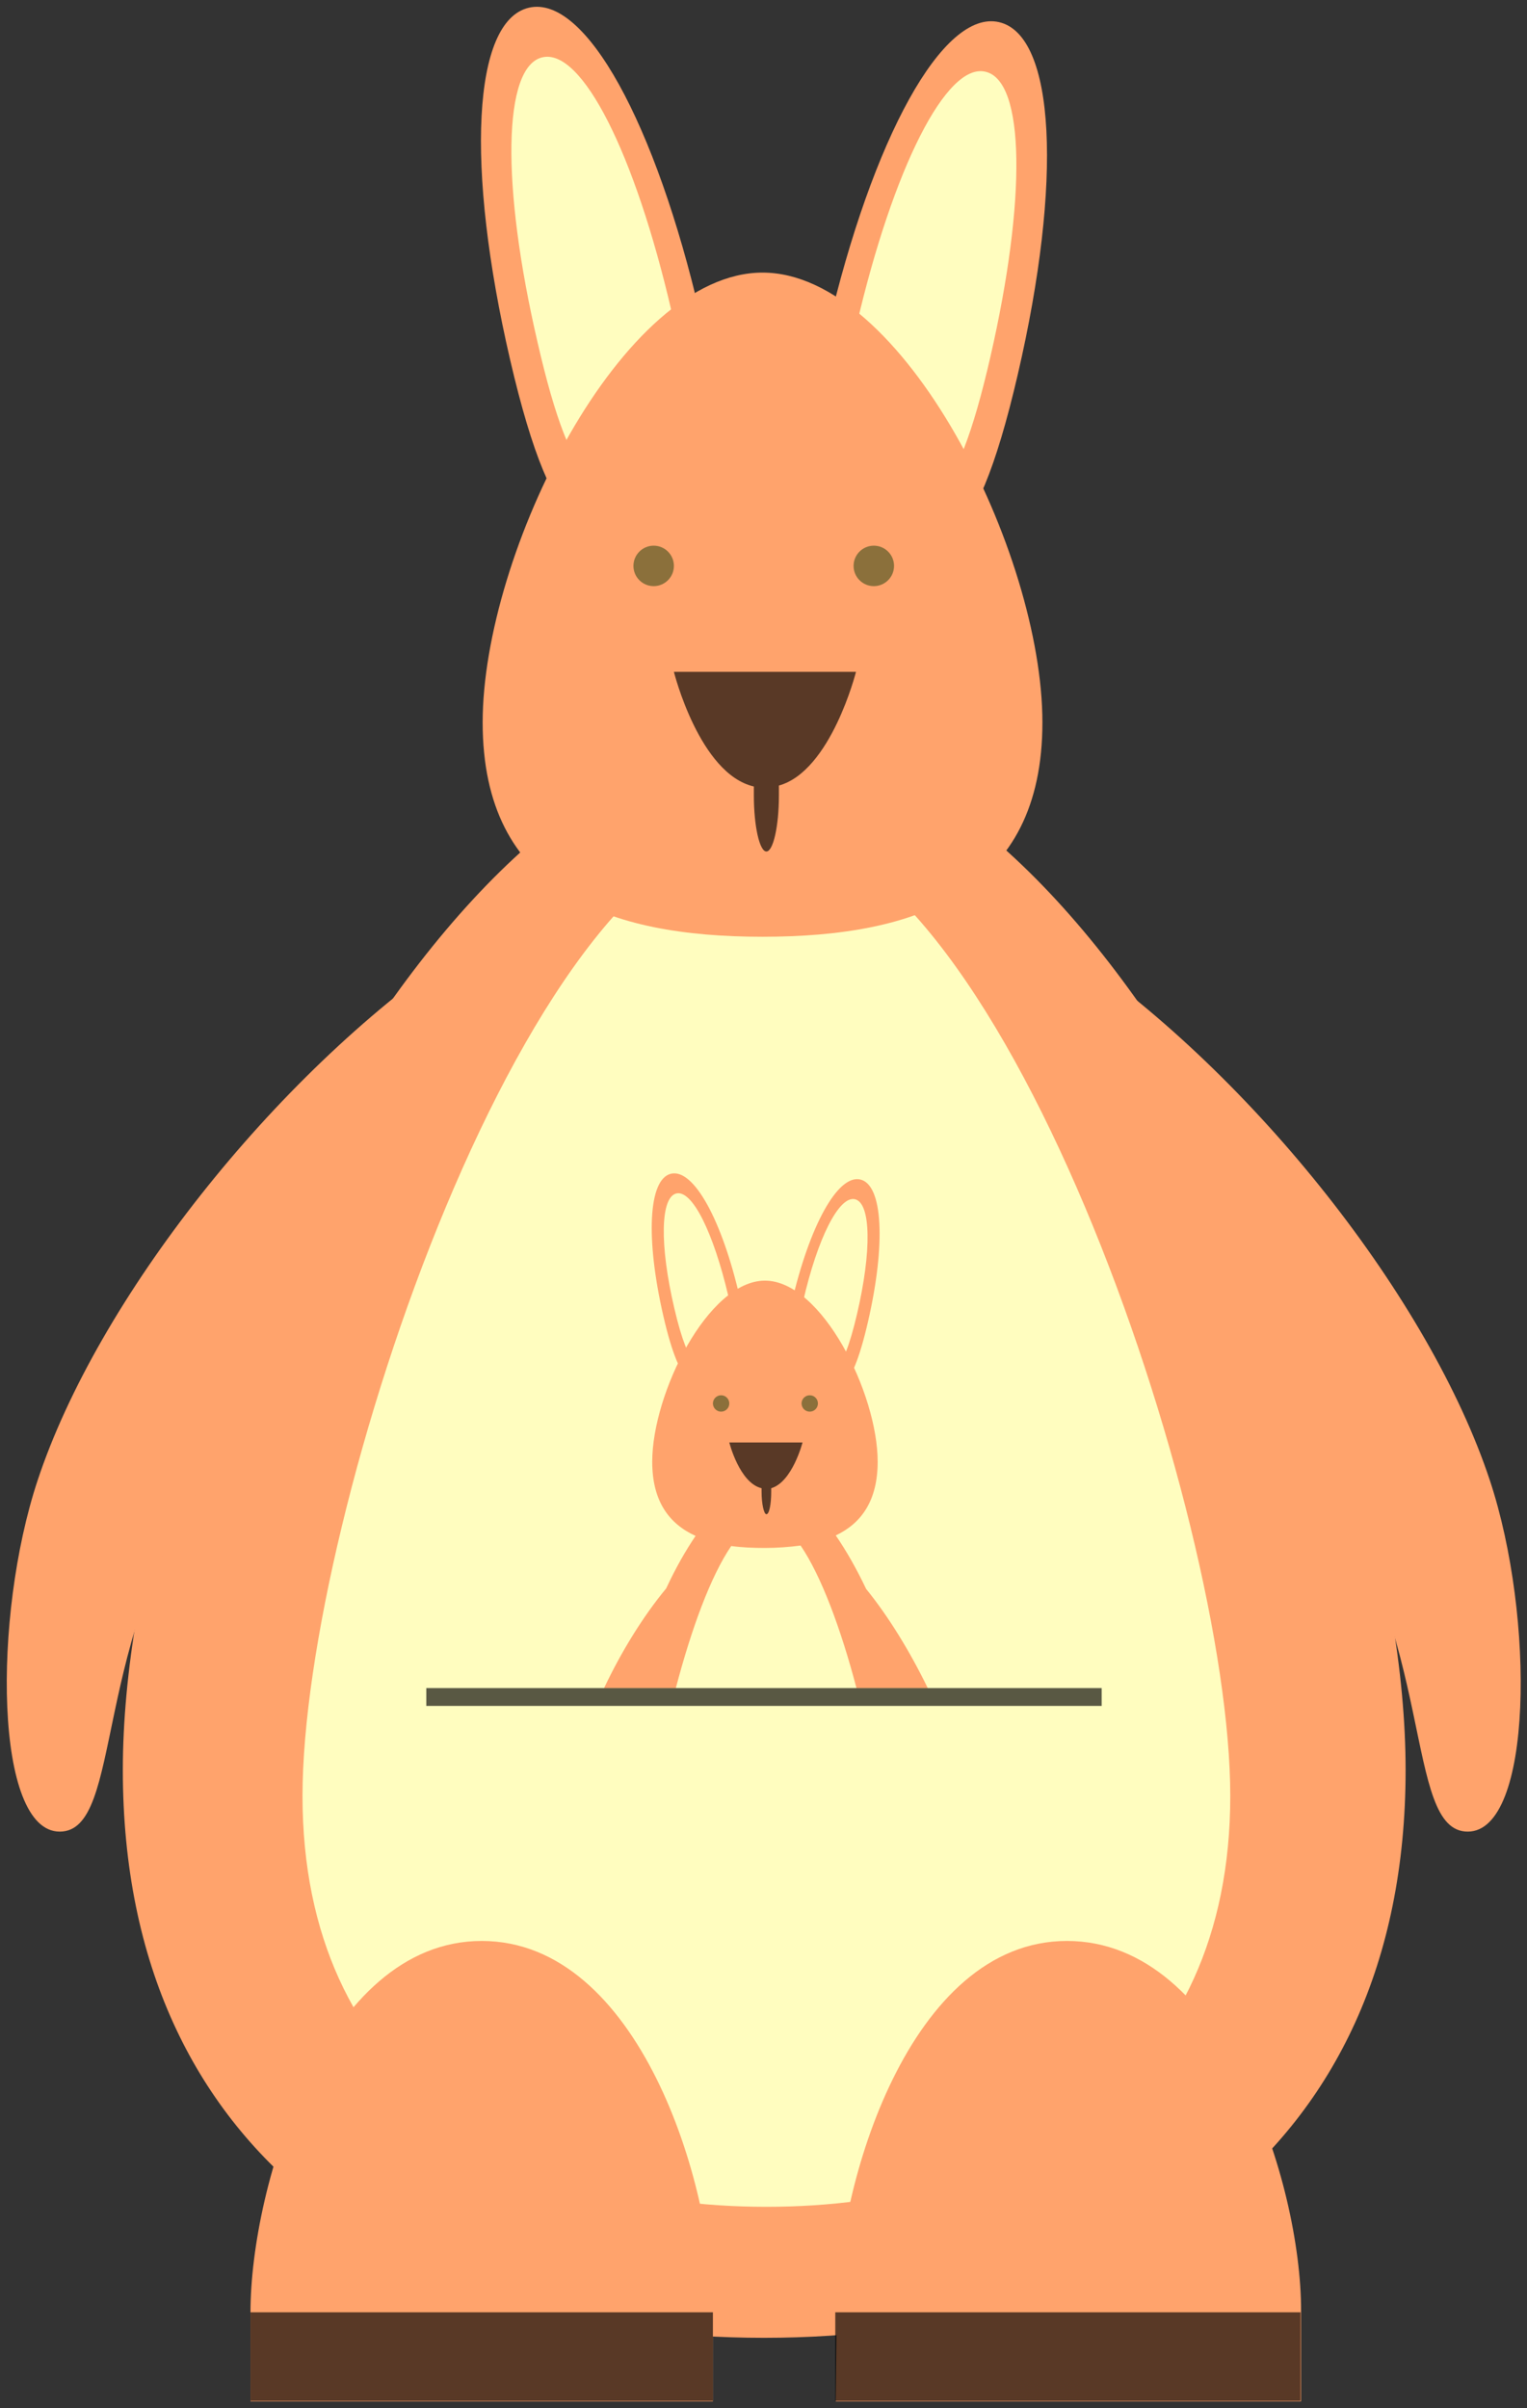 <?xml version="1.0" encoding="utf-8" standalone="no"?><!-- Generator: Adobe Illustrator 18.1.1, SVG Export Plug-In . SVG Version: 6.00 Build 0)  --><svg xmlns="http://www.w3.org/2000/svg" xmlns:xlink="http://www.w3.org/1999/xlink" enable-background="new 0 0 317 500" fill="#000000" version="1.1" viewBox="0 0 317 500" x="0px" xml:space="preserve" y="0px">
<rect x="0" y="0" width="317" height="500" fill="#333333" stroke="none"/>
<g id="Change1">
	<path d="M145.4,65.6c9.3,40,1.2,42.2-10.4,44.9c-11.7,2.7-19.8,4.3-29.1-35.8s-7.8-70.4,3.9-73.1   S136.1,25.5,145.4,65.6z" fill="#ffa36c"/>
	<path d="M171.8,68.6c-9.3,40-1.2,42.2,10.4,44.9c11.7,2.7,19.8,4.3,29.1-35.8s7.8-70.4-3.9-73.1   C195.8,1.9,181.1,28.6,171.8,68.6z" fill="#ffa36c"/>
	<path d="M291.8,367.5c0,80.6-59.6,117.9-133.2,117.9S25.5,448.2,25.5,367.5s66.1-214,133.2-214   S291.8,286.9,291.8,367.5z" fill="#ffa36c"/>
</g>
<g id="Change2">
	<path d="M139.4,64.6c7.6,32.7,1.9,34.3-6.3,36.2s-14,3-21.5-29.7c-7.6-32.7-7.2-57.3,1-59.2S131.8,31.8,139.4,64.6z   " fill="#fffdbf"/>
	<path d="M177.8,67.6c-7.6,32.7-1.9,34.3,6.3,36.2c8.2,1.9,14,3,21.5-29.7s7.2-57.3-1-59.2   C196.5,12.9,185.4,34.9,177.8,67.6z" fill="#fffdbf"/>
</g>
<g id="Change2_1_">
	<path d="M255.4,372.9c0,58.3-43.1,85.3-96.3,85.3s-96.3-27-96.3-85.3S110.2,172,158.7,172S255.4,314.6,255.4,372.9z   " fill="#fffdbf"/>
</g>
<g id="Change1_1_">
	<path d="M52,480.1c0-26.3,15.4-77.1,48-77.1s48,50.4,48,76.7v18.9H52V480.1z" fill="#ffa36c"/>
	<path d="M173.7,480.1c0-26.3,15.1-77.1,47.8-77.1s48.6,50.4,48.6,76.7v18.9l-96.6,0L173.7,480.1z" fill="#ffa36c"/>
	<path d="M94.7,197.5c-38,26-74.5,72.4-86.9,109.9c-9.4,28.4-8.9,72.9,4.6,72.9s6.2-40.9,31.8-75.2   S94.7,197.5,94.7,197.5z" fill="#ffa36c"/>
	<path d="M222.4,197.5c38,26,74.5,72.4,86.9,109.9c9.4,28.4,8.9,72.9-4.6,72.9c-13.5,0-6.2-40.9-31.8-75.2   S222.4,197.5,222.4,197.5z" fill="#ffa36c"/>
	<path d="M216.4,150c0,35.2-26,44.5-58.1,44.5s-58.1-9.3-58.1-44.5s28.9-93.4,58.1-93.4S216.4,114.8,216.4,150z" fill="#ffa36c"/>
</g>
<g id="Change1_2_">
	<path d="M153.6,269.5c3.7,16.1,0.5,17-4.2,18.1s-8,1.7-11.7-14.4c-3.7-16.1-3.1-28.4,1.6-29.5   S149.9,253.3,153.6,269.5z" fill="#ffa36c"/>
	<path d="M164.3,270.7c-3.7,16.1-0.5,17,4.2,18.1s8,1.7,11.7-14.4c3.7-16.1,3.1-28.4-1.6-29.5   C173.9,243.8,168,254.6,164.3,270.7z" fill="#ffa36c"/>
</g>
<g id="Change2_2_">
	<g id="Layer_7">
		<path d="M151.2,269.1c3,13.2,0.8,13.8-2.5,14.6s-5.6,1.2-8.7-12s-2.9-23.1,0.4-23.9    C143.7,247,148.1,255.9,151.2,269.1z" fill="#fffdbf"/>
		<path d="M166.7,270.3c-3,13.2-0.8,13.8,2.5,14.6c3.3,0.8,5.6,1.2,8.7-12s2.9-23.1-0.4-23.9    C174.2,248.2,169.7,257.1,166.7,270.3z" fill="#fffdbf"/>
	</g>
	<path d="M159,315.5c-6.9,0-13.8,16.2-18.7,35h37.5C172.8,331.8,165.9,315.5,159,315.5z" fill="#fffdbf"/>
</g>
<g id="Change1_3_">
	<path d="M179.8,329.9c-2-4.2-4.1-7.9-6.3-11.1c5.3-2.5,8.7-7.2,8.7-15.3c0-14.2-11.6-37.6-23.4-37.6   s-23.4,23.4-23.4,37.6c0,8.2,3.5,12.9,9,15.4c-2.1,3.1-4.2,6.8-6.1,10.9c-4.8,5.8-9.3,13.1-12.9,20.7h9.8h5.1   c3.2-12.2,7.2-23.2,11.5-29.5c2.2,0.3,4.6,0.4,7,0.4c2.6,0,5.1-0.2,7.4-0.5c4.3,6.3,8.4,17.4,11.6,29.6h5h9.8   C188.9,342.9,184.5,335.7,179.8,329.9z" fill="#ffa36c"/>
</g>
<g id="Shadows">
	<rect height="3.7" opacity="0.65" width="140.2" x="88.5" y="350.5"/>
	<path d="M177.7,139.5h-37.8c0,0,5.3,21.2,16.6,23.8c0,0.6,0,1.2,0,1.9c0,6.4,1.2,11.6,2.6,11.6   c1.4,0,2.6-5.2,2.6-11.7c0-0.7,0-1.3,0-2C172.5,160.1,177.7,139.5,177.7,139.5z" opacity="0.65"/>
	<path d="M166.6,299.5h-15.2c0,0,2.1,8.4,6.7,9.5c0,0.2,0,0.4,0,0.7c0,2.6,0.5,4.7,1,4.7c0.6,0,1-2.1,1-4.7   c0-0.3,0-0.4,0-0.7C164.5,307.7,166.6,299.5,166.6,299.5z" opacity="0.65"/>
	<rect height="18.4" opacity="0.65" width="96.6" x="173.4" y="480.1"/>
	<rect height="18.4" opacity="0.65" width="96" x="52" y="480.1"/>
</g>
<g id="Change3">
	<circle cx="149.7" cy="291.4" fill="#8b703b" r="1.7"/>
	<circle cx="168.1" cy="291.4" fill="#8b703b" r="1.7"/>
	<circle cx="135.7" cy="117.5" fill="#8b703b" r="4.2"/>
	<circle cx="181.4" cy="117.5" fill="#8b703b" r="4.2"/>
</g>
</svg>